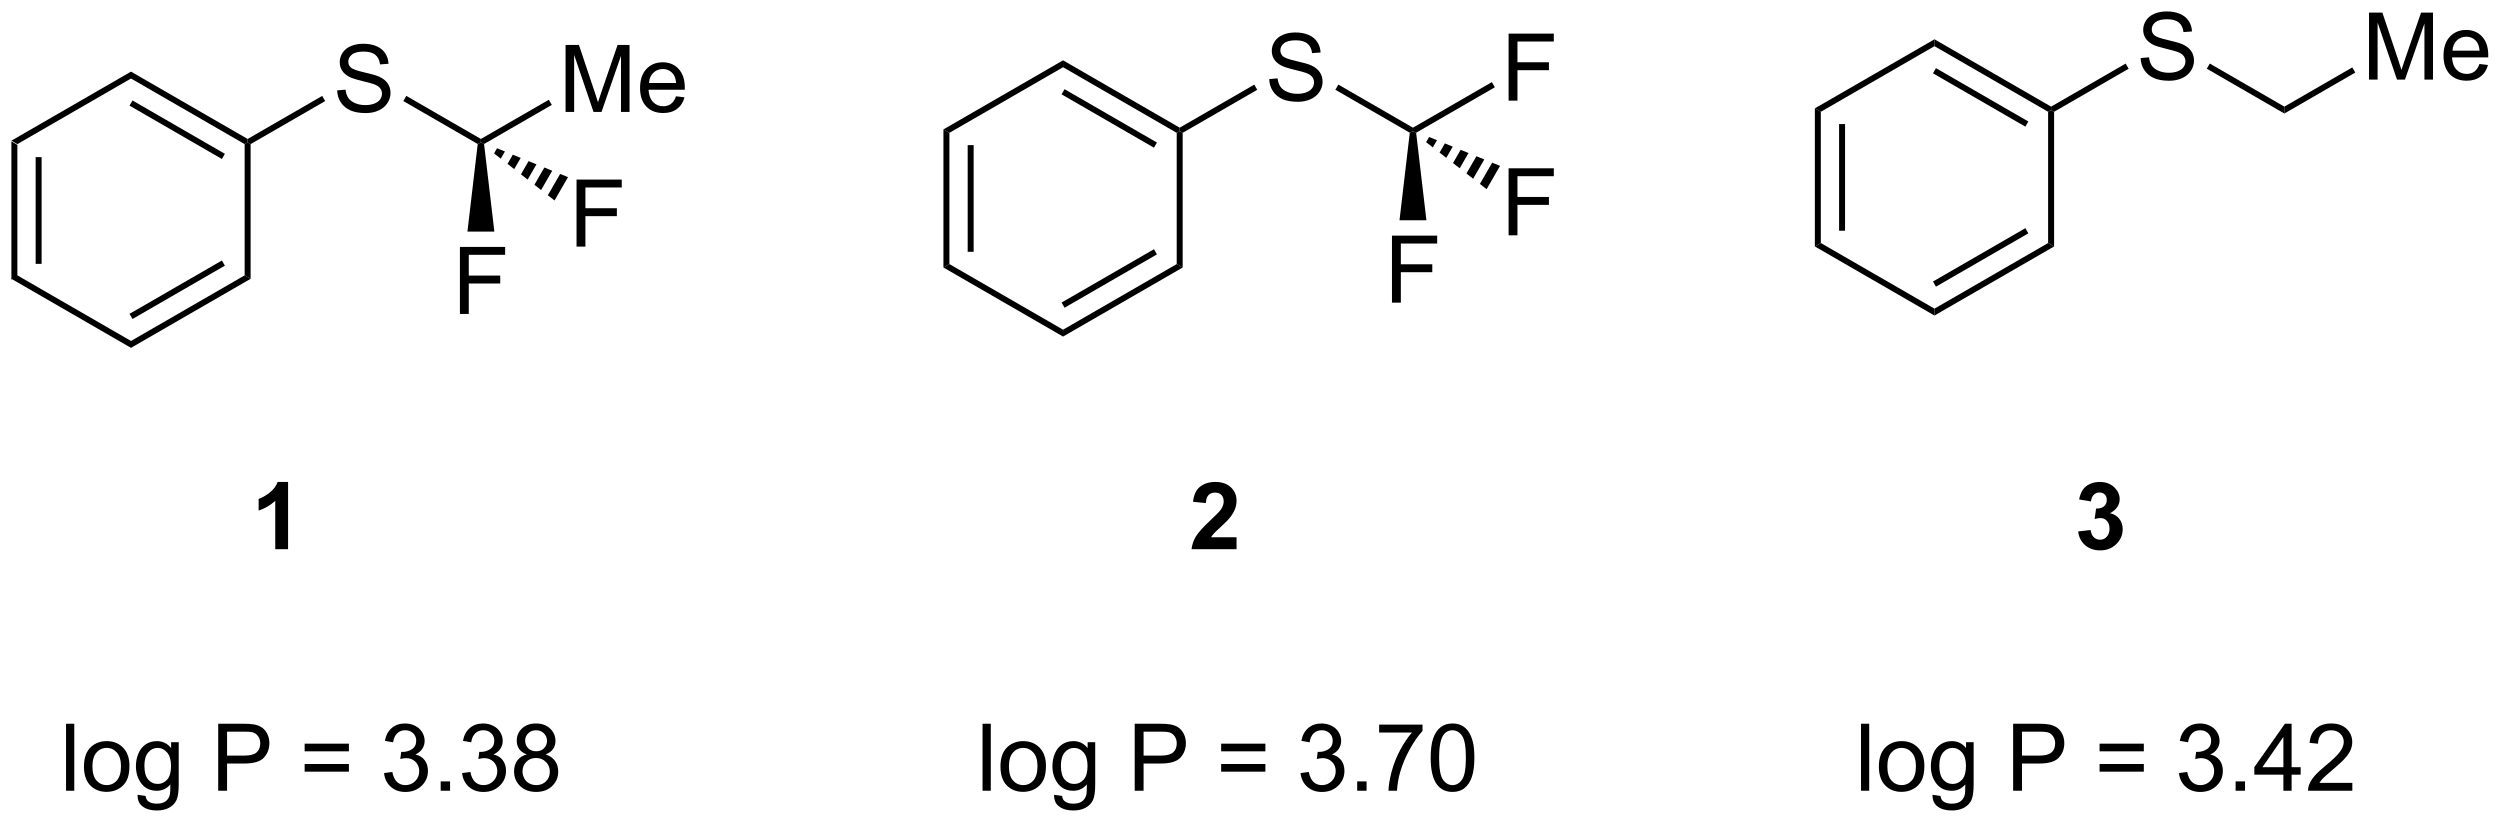 <?xml version="1.0" encoding="UTF-8"?>
<!DOCTYPE svg PUBLIC '-//W3C//DTD SVG 1.0//EN'
          'http://www.w3.org/TR/2001/REC-SVG-20010904/DTD/svg10.dtd'>
<svg stroke-dasharray="none" shape-rendering="auto" xmlns="http://www.w3.org/2000/svg" font-family="'Dialog'" text-rendering="auto" width="586" fill-opacity="1" color-interpolation="auto" color-rendering="auto" preserveAspectRatio="xMidYMid meet" font-size="12px" viewBox="0 0 586 193" fill="black" xmlns:xlink="http://www.w3.org/1999/xlink" stroke="black" image-rendering="auto" stroke-miterlimit="10" stroke-linecap="square" stroke-linejoin="miter" font-style="normal" stroke-width="1" height="193" stroke-dashoffset="0" font-weight="normal" stroke-opacity="1"
><!--Generated by the Batik Graphics2D SVG Generator--><defs id="genericDefs"
  /><g
  ><defs id="defs1"
    ><clipPath clipPathUnits="userSpaceOnUse" id="clipPath1"
      ><path d="M0.633 1.601 L220.345 1.601 L220.345 73.836 L0.633 73.836 L0.633 1.601 Z"
      /></clipPath
      ><clipPath clipPathUnits="userSpaceOnUse" id="clipPath2"
      ><path d="M2.369 158.346 L2.369 228.573 L215.972 228.573 L215.972 158.346 Z"
      /></clipPath
    ></defs
    ><g transform="scale(2.667,2.667) translate(-0.633,-1.601) matrix(1.029,0,0,1.029,-1.804,-161.274)"
    ><path d="M3.341 170.363 L3.852 170.658 L3.852 181.872 L3.341 182.167 ZM5.413 171.707 L5.413 180.823 L5.923 180.823 L5.923 171.707 Z" stroke="none" clip-path="url(#clipPath2)"
    /></g
    ><g transform="matrix(2.743,0,0,2.743,-6.498,-434.332)"
    ><path d="M3.341 182.167 L3.852 181.872 L13.563 187.479 L13.563 188.068 Z" stroke="none" clip-path="url(#clipPath2)"
    /></g
    ><g transform="matrix(2.743,0,0,2.743,-6.498,-434.332)"
    ><path d="M13.563 188.068 L13.563 187.479 L23.275 181.872 L23.785 182.167 ZM13.691 185.602 L21.586 181.044 L21.331 180.602 L13.436 185.161 Z" stroke="none" clip-path="url(#clipPath2)"
    /></g
    ><g transform="matrix(2.743,0,0,2.743,-6.498,-434.332)"
    ><path d="M23.785 182.167 L23.275 181.872 L23.275 170.658 L23.53 170.511 L23.785 170.658 Z" stroke="none" clip-path="url(#clipPath2)"
    /></g
    ><g transform="matrix(2.743,0,0,2.743,-6.498,-434.332)"
    ><path d="M23.53 170.216 L23.53 170.511 L23.275 170.658 L13.563 165.051 L13.563 164.462 ZM21.586 171.486 L13.691 166.927 L13.436 167.369 L21.331 171.928 Z" stroke="none" clip-path="url(#clipPath2)"
    /></g
    ><g transform="matrix(2.743,0,0,2.743,-6.498,-434.332)"
    ><path d="M13.563 164.462 L13.563 165.051 L3.852 170.658 L3.341 170.363 Z" stroke="none" clip-path="url(#clipPath2)"
    /></g
    ><g transform="matrix(2.743,0,0,2.743,-6.498,-434.332)"
    ><path d="M31.181 166.065 L31.897 166.003 Q31.947 166.432 32.132 166.708 Q32.319 166.984 32.71 167.154 Q33.1 167.323 33.587 167.323 Q34.022 167.323 34.353 167.195 Q34.686 167.065 34.848 166.841 Q35.009 166.617 35.009 166.351 Q35.009 166.081 34.853 165.88 Q34.697 165.68 34.337 165.542 Q34.108 165.453 33.319 165.263 Q32.53 165.073 32.212 164.906 Q31.804 164.69 31.6 164.372 Q31.4 164.055 31.4 163.659 Q31.4 163.226 31.645 162.849 Q31.892 162.471 32.364 162.276 Q32.837 162.081 33.416 162.081 Q34.054 162.081 34.538 162.286 Q35.025 162.492 35.285 162.891 Q35.548 163.289 35.569 163.792 L34.843 163.846 Q34.783 163.305 34.444 163.029 Q34.108 162.75 33.447 162.75 Q32.759 162.75 32.444 163.003 Q32.132 163.253 32.132 163.609 Q32.132 163.917 32.353 164.117 Q32.572 164.315 33.496 164.526 Q34.421 164.734 34.764 164.891 Q35.264 165.12 35.502 165.474 Q35.741 165.828 35.741 166.289 Q35.741 166.745 35.478 167.151 Q35.218 167.555 34.725 167.781 Q34.236 168.005 33.624 168.005 Q32.845 168.005 32.319 167.779 Q31.796 167.549 31.496 167.096 Q31.197 166.641 31.181 166.065 Z" stroke="none" clip-path="url(#clipPath2)"
    /></g
    ><g transform="matrix(2.743,0,0,2.743,-6.498,-434.332)"
    ><path d="M23.785 170.658 L23.53 170.511 L23.53 170.216 L29.902 166.537 L30.157 166.979 Z" stroke="none" clip-path="url(#clipPath2)"
    /></g
    ><g transform="matrix(2.743,0,0,2.743,-6.498,-434.332)"
    ><path d="M36.834 166.978 L37.089 166.536 L43.464 170.216 L43.464 170.511 L43.192 170.648 Z" stroke="none" clip-path="url(#clipPath2)"
    /></g
    ><g transform="matrix(2.743,0,0,2.743,-6.498,-434.332)"
    ><path d="M50.699 167.906 L50.699 162.18 L51.84 162.18 L53.197 166.234 Q53.384 166.799 53.47 167.081 Q53.566 166.768 53.775 166.164 L55.145 162.18 L56.165 162.18 L56.165 167.906 L55.434 167.906 L55.434 163.112 L53.77 167.906 L53.087 167.906 L51.431 163.031 L51.431 167.906 L50.699 167.906 ZM60.137 166.57 L60.863 166.659 Q60.691 167.297 60.225 167.648 Q59.762 168 59.04 168 Q58.129 168 57.595 167.44 Q57.064 166.878 57.064 165.867 Q57.064 164.82 57.603 164.242 Q58.142 163.664 59.001 163.664 Q59.832 163.664 60.358 164.232 Q60.887 164.797 60.887 165.823 Q60.887 165.885 60.884 166.01 L57.79 166.01 Q57.829 166.695 58.176 167.06 Q58.525 167.422 59.043 167.422 Q59.431 167.422 59.704 167.219 Q59.978 167.016 60.137 166.57 ZM57.829 165.432 L60.145 165.432 Q60.098 164.909 59.879 164.648 Q59.543 164.242 59.009 164.242 Q58.525 164.242 58.194 164.568 Q57.863 164.891 57.829 165.432 Z" stroke="none" clip-path="url(#clipPath2)"
    /></g
    ><g transform="matrix(2.743,0,0,2.743,-6.498,-434.332)"
    ><path d="M43.735 170.648 L43.464 170.511 L43.464 170.216 L49.268 166.865 L49.523 167.307 Z" stroke="none" clip-path="url(#clipPath2)"
    /></g
    ><g transform="matrix(2.743,0,0,2.743,-6.498,-434.332)"
    ><path d="M41.67 185.169 L41.67 179.443 L45.534 179.443 L45.534 180.117 L42.428 180.117 L42.428 181.891 L45.115 181.891 L45.115 182.568 L42.428 182.568 L42.428 185.169 L41.67 185.169 Z" stroke="none" clip-path="url(#clipPath2)"
    /></g
    ><g transform="matrix(2.743,0,0,2.743,-6.498,-434.332)"
    ><path d="M43.192 170.648 L43.464 170.511 L43.735 170.648 L44.614 178.131 L42.313 178.131 Z" stroke="none" clip-path="url(#clipPath2)"
    /></g
    ><g transform="matrix(2.743,0,0,2.743,-6.498,-434.332)"
    ><path d="M51.637 179.415 L51.637 173.688 L55.501 173.688 L55.501 174.363 L52.395 174.363 L52.395 176.136 L55.082 176.136 L55.082 176.813 L52.395 176.813 L52.395 179.415 L51.637 179.415 Z" stroke="none" clip-path="url(#clipPath2)"
    /></g
    ><g transform="matrix(2.743,0,0,2.743,-6.498,-434.332)"
    ><path d="M44.843 171.012 L45.517 171.287 L45.162 171.901 L44.588 171.454 ZM46.191 171.561 L46.865 171.835 L46.311 172.794 L45.737 172.347 ZM47.539 172.109 L48.213 172.383 L47.46 173.687 L46.886 173.24 ZM48.886 172.657 L49.56 172.931 L48.609 174.58 L48.034 174.133 ZM50.234 173.206 L50.908 173.48 L49.757 175.473 L49.183 175.027 Z" stroke="none" clip-path="url(#clipPath2)"
    /></g
    ><g transform="matrix(2.743,0,0,2.743,-6.498,-434.332)"
    ><path d="M82.989 169.399 L83.499 169.694 L83.499 180.908 L82.989 181.202 ZM85.061 170.742 L85.061 179.859 L85.571 179.859 L85.571 170.742 Z" stroke="none" clip-path="url(#clipPath2)"
    /></g
    ><g transform="matrix(2.743,0,0,2.743,-6.498,-434.332)"
    ><path d="M82.989 181.202 L83.499 180.908 L93.211 186.515 L93.211 187.104 Z" stroke="none" clip-path="url(#clipPath2)"
    /></g
    ><g transform="matrix(2.743,0,0,2.743,-6.498,-434.332)"
    ><path d="M93.211 187.104 L93.211 186.515 L102.923 180.908 L103.433 181.202 ZM93.339 184.638 L101.234 180.08 L100.979 179.638 L93.084 184.196 Z" stroke="none" clip-path="url(#clipPath2)"
    /></g
    ><g transform="matrix(2.743,0,0,2.743,-6.498,-434.332)"
    ><path d="M103.433 181.202 L102.923 180.908 L102.923 169.694 L103.178 169.546 L103.433 169.694 Z" stroke="none" clip-path="url(#clipPath2)"
    /></g
    ><g transform="matrix(2.743,0,0,2.743,-6.498,-434.332)"
    ><path d="M103.178 169.252 L103.178 169.546 L102.923 169.694 L93.211 164.087 L93.211 163.497 ZM101.234 170.521 L93.339 165.963 L93.084 166.405 L100.979 170.963 Z" stroke="none" clip-path="url(#clipPath2)"
    /></g
    ><g transform="matrix(2.743,0,0,2.743,-6.498,-434.332)"
    ><path d="M93.211 163.497 L93.211 164.087 L83.499 169.694 L82.989 169.399 Z" stroke="none" clip-path="url(#clipPath2)"
    /></g
    ><g transform="matrix(2.743,0,0,2.743,-6.498,-434.332)"
    ><path d="M110.829 165.101 L111.545 165.038 Q111.595 165.468 111.78 165.744 Q111.967 166.02 112.358 166.189 Q112.748 166.359 113.235 166.359 Q113.67 166.359 114.001 166.231 Q114.334 166.101 114.496 165.877 Q114.657 165.653 114.657 165.387 Q114.657 165.116 114.501 164.916 Q114.345 164.715 113.985 164.577 Q113.756 164.489 112.967 164.299 Q112.178 164.109 111.86 163.942 Q111.451 163.726 111.248 163.408 Q111.048 163.09 111.048 162.695 Q111.048 162.262 111.293 161.885 Q111.54 161.507 112.011 161.312 Q112.485 161.116 113.064 161.116 Q113.701 161.116 114.186 161.322 Q114.673 161.528 114.933 161.926 Q115.196 162.325 115.217 162.827 L114.49 162.882 Q114.431 162.34 114.092 162.064 Q113.756 161.786 113.095 161.786 Q112.407 161.786 112.092 162.038 Q111.78 162.288 111.78 162.645 Q111.78 162.952 112.001 163.153 Q112.22 163.351 113.144 163.562 Q114.069 163.77 114.412 163.926 Q114.912 164.155 115.149 164.51 Q115.389 164.864 115.389 165.325 Q115.389 165.78 115.126 166.187 Q114.865 166.59 114.373 166.817 Q113.884 167.041 113.272 167.041 Q112.493 167.041 111.967 166.814 Q111.444 166.585 111.144 166.132 Q110.845 165.676 110.829 165.101 Z" stroke="none" clip-path="url(#clipPath2)"
    /></g
    ><g transform="matrix(2.743,0,0,2.743,-6.498,-434.332)"
    ><path d="M103.433 169.694 L103.178 169.546 L103.178 169.252 L109.55 165.573 L109.805 166.015 Z" stroke="none" clip-path="url(#clipPath2)"
    /></g
    ><g transform="matrix(2.743,0,0,2.743,-6.498,-434.332)"
    ><path d="M116.482 166.013 L116.737 165.571 L123.112 169.252 L123.112 169.546 L122.84 169.684 Z" stroke="none" clip-path="url(#clipPath2)"
    /></g
    ><g transform="matrix(2.743,0,0,2.743,-6.498,-434.332)"
    ><path d="M131.285 166.942 L131.285 161.215 L135.149 161.215 L135.149 161.89 L132.042 161.89 L132.042 163.663 L134.73 163.663 L134.73 164.34 L132.042 164.34 L132.042 166.942 L131.285 166.942 Z" stroke="none" clip-path="url(#clipPath2)"
    /></g
    ><g transform="matrix(2.743,0,0,2.743,-6.498,-434.332)"
    ><path d="M123.383 169.684 L123.112 169.546 L123.112 169.252 L129.853 165.359 L130.108 165.801 Z" stroke="none" clip-path="url(#clipPath2)"
    /></g
    ><g transform="matrix(2.743,0,0,2.743,-6.498,-434.332)"
    ><path d="M121.318 184.205 L121.318 178.478 L125.182 178.478 L125.182 179.153 L122.076 179.153 L122.076 180.926 L124.763 180.926 L124.763 181.603 L122.076 181.603 L122.076 184.205 L121.318 184.205 Z" stroke="none" clip-path="url(#clipPath2)"
    /></g
    ><g transform="matrix(2.743,0,0,2.743,-6.498,-434.332)"
    ><path d="M122.84 169.684 L123.112 169.546 L123.383 169.684 L124.262 177.167 L121.961 177.167 Z" stroke="none" clip-path="url(#clipPath2)"
    /></g
    ><g transform="matrix(2.743,0,0,2.743,-6.498,-434.332)"
    ><path d="M131.285 178.451 L131.285 172.724 L135.149 172.724 L135.149 173.399 L132.042 173.399 L132.042 175.172 L134.73 175.172 L134.73 175.849 L132.042 175.849 L132.042 178.451 L131.285 178.451 Z" stroke="none" clip-path="url(#clipPath2)"
    /></g
    ><g transform="matrix(2.743,0,0,2.743,-6.498,-434.332)"
    ><path d="M124.491 170.048 L125.165 170.322 L124.81 170.936 L124.236 170.49 ZM125.839 170.596 L126.513 170.871 L125.959 171.83 L125.385 171.383 ZM127.186 171.145 L127.86 171.419 L127.108 172.723 L126.533 172.276 ZM128.534 171.693 L129.208 171.967 L128.256 173.616 L127.682 173.169 ZM129.882 172.241 L130.556 172.515 L129.405 174.509 L128.831 174.062 Z" stroke="none" clip-path="url(#clipPath2)"
    /></g
    ><g transform="matrix(2.743,0,0,2.743,-6.498,-434.332)"
    ><path d="M157.455 167.601 L157.965 167.895 L157.965 179.109 L157.455 179.404 ZM159.526 168.944 L159.526 178.061 L160.036 178.061 L160.036 168.944 Z" stroke="none" clip-path="url(#clipPath2)"
    /></g
    ><g transform="matrix(2.743,0,0,2.743,-6.498,-434.332)"
    ><path d="M157.455 179.404 L157.965 179.109 L167.677 184.716 L167.677 185.306 Z" stroke="none" clip-path="url(#clipPath2)"
    /></g
    ><g transform="matrix(2.743,0,0,2.743,-6.498,-434.332)"
    ><path d="M167.677 185.306 L167.677 184.716 L177.388 179.109 L177.899 179.404 ZM167.804 182.84 L175.699 178.282 L175.444 177.84 L167.549 182.398 Z" stroke="none" clip-path="url(#clipPath2)"
    /></g
    ><g transform="matrix(2.743,0,0,2.743,-6.498,-434.332)"
    ><path d="M177.899 179.404 L177.388 179.109 L177.388 167.895 L177.643 167.748 L177.899 167.895 Z" stroke="none" clip-path="url(#clipPath2)"
    /></g
    ><g transform="matrix(2.743,0,0,2.743,-6.498,-434.332)"
    ><path d="M177.643 167.453 L177.643 167.748 L177.388 167.895 L167.677 162.288 L167.677 161.699 ZM175.699 168.723 L167.804 164.165 L167.549 164.607 L175.444 169.165 Z" stroke="none" clip-path="url(#clipPath2)"
    /></g
    ><g transform="matrix(2.743,0,0,2.743,-6.498,-434.332)"
    ><path d="M167.677 161.699 L167.677 162.288 L157.965 167.895 L157.455 167.601 Z" stroke="none" clip-path="url(#clipPath2)"
    /></g
    ><g transform="matrix(2.743,0,0,2.743,-6.498,-434.332)"
    ><path d="M185.295 163.303 L186.011 163.24 Q186.06 163.67 186.245 163.946 Q186.433 164.222 186.823 164.391 Q187.214 164.56 187.701 164.56 Q188.136 164.56 188.466 164.433 Q188.8 164.303 188.961 164.079 Q189.123 163.855 189.123 163.589 Q189.123 163.318 188.966 163.118 Q188.81 162.917 188.451 162.779 Q188.222 162.691 187.433 162.5 Q186.643 162.31 186.326 162.144 Q185.917 161.928 185.714 161.61 Q185.513 161.292 185.513 160.896 Q185.513 160.464 185.758 160.086 Q186.006 159.709 186.477 159.513 Q186.951 159.318 187.529 159.318 Q188.167 159.318 188.651 159.524 Q189.138 159.73 189.399 160.128 Q189.662 160.526 189.683 161.029 L188.956 161.084 Q188.896 160.542 188.558 160.266 Q188.222 159.988 187.56 159.988 Q186.873 159.988 186.558 160.24 Q186.245 160.49 186.245 160.847 Q186.245 161.154 186.466 161.355 Q186.685 161.553 187.61 161.763 Q188.534 161.972 188.878 162.128 Q189.378 162.357 189.615 162.711 Q189.855 163.066 189.855 163.526 Q189.855 163.982 189.591 164.388 Q189.331 164.792 188.839 165.019 Q188.349 165.243 187.737 165.243 Q186.959 165.243 186.433 165.016 Q185.909 164.787 185.61 164.334 Q185.31 163.878 185.295 163.303 Z" stroke="none" clip-path="url(#clipPath2)"
    /></g
    ><g transform="matrix(2.743,0,0,2.743,-6.498,-434.332)"
    ><path d="M177.899 167.895 L177.643 167.748 L177.643 167.453 L184.015 163.775 L184.27 164.216 Z" stroke="none" clip-path="url(#clipPath2)"
    /></g
    ><g transform="matrix(2.743,0,0,2.743,-6.498,-434.332)"
    ><path d="M190.948 164.215 L191.203 163.773 L197.577 167.453 L197.577 168.043 Z" stroke="none" clip-path="url(#clipPath2)"
    /></g
    ><g transform="matrix(2.743,0,0,2.743,-6.498,-434.332)"
    ><path d="M204.812 165.144 L204.812 159.417 L205.953 159.417 L207.31 163.472 Q207.497 164.037 207.583 164.318 Q207.68 164.006 207.888 163.401 L209.258 159.417 L210.279 159.417 L210.279 165.144 L209.547 165.144 L209.547 160.349 L207.883 165.144 L207.201 165.144 L205.544 160.269 L205.544 165.144 L204.812 165.144 ZM214.25 163.808 L214.977 163.896 Q214.805 164.534 214.339 164.886 Q213.875 165.238 213.154 165.238 Q212.242 165.238 211.708 164.678 Q211.177 164.115 211.177 163.105 Q211.177 162.058 211.716 161.48 Q212.255 160.901 213.115 160.901 Q213.945 160.901 214.471 161.469 Q215 162.034 215 163.06 Q215 163.123 214.997 163.248 L211.904 163.248 Q211.943 163.933 212.289 164.297 Q212.638 164.659 213.156 164.659 Q213.544 164.659 213.818 164.456 Q214.091 164.253 214.25 163.808 ZM211.943 162.67 L214.258 162.67 Q214.211 162.146 213.992 161.886 Q213.656 161.48 213.122 161.48 Q212.638 161.48 212.307 161.805 Q211.977 162.128 211.943 162.67 Z" stroke="none" clip-path="url(#clipPath2)"
    /></g
    ><g transform="matrix(2.743,0,0,2.743,-6.498,-434.332)"
    ><path d="M197.577 168.043 L197.577 167.453 L203.381 164.102 L203.636 164.544 Z" stroke="none" clip-path="url(#clipPath2)"
    /></g
    ><g transform="matrix(2.743,0,0,2.743,-6.498,-434.332)"
    ><path d="M26.986 205.276 L25.89 205.276 L25.89 201.138 Q25.288 201.701 24.47 201.972 L24.47 200.974 Q24.9 200.834 25.403 200.443 Q25.908 200.05 26.095 199.526 L26.986 199.526 L26.986 205.276 Z" stroke="none" clip-path="url(#clipPath2)"
    /></g
    ><g transform="matrix(2.743,0,0,2.743,-6.498,-434.332)"
    ><path d="M108.037 204.256 L108.037 205.276 L104.191 205.276 Q104.253 204.698 104.566 204.18 Q104.878 203.662 105.8 202.808 Q106.542 202.115 106.709 201.87 Q106.936 201.529 106.936 201.198 Q106.936 200.831 106.738 200.633 Q106.542 200.435 106.193 200.435 Q105.85 200.435 105.646 200.643 Q105.443 200.849 105.412 201.331 L104.318 201.222 Q104.417 200.315 104.933 199.922 Q105.448 199.526 106.222 199.526 Q107.068 199.526 107.553 199.985 Q108.037 200.44 108.037 201.12 Q108.037 201.506 107.899 201.857 Q107.761 202.206 107.459 202.589 Q107.261 202.841 106.74 203.318 Q106.222 203.794 106.081 203.951 Q105.943 204.107 105.857 204.256 L108.037 204.256 Z" stroke="none" clip-path="url(#clipPath2)"
    /></g
    ><g transform="matrix(2.743,0,0,2.743,-6.498,-434.332)"
    ><path d="M179.957 203.756 L181.019 203.628 Q181.069 204.034 181.29 204.25 Q181.514 204.464 181.832 204.464 Q182.17 204.464 182.402 204.206 Q182.636 203.948 182.636 203.511 Q182.636 203.097 182.412 202.854 Q182.191 202.612 181.871 202.612 Q181.66 202.612 181.365 202.693 L181.488 201.8 Q181.933 201.81 182.168 201.607 Q182.402 201.401 182.402 201.06 Q182.402 200.771 182.23 200.599 Q182.058 200.427 181.772 200.427 Q181.49 200.427 181.29 200.623 Q181.092 200.818 181.05 201.193 L180.037 201.021 Q180.144 200.503 180.355 200.193 Q180.569 199.881 180.949 199.703 Q181.332 199.526 181.803 199.526 Q182.613 199.526 183.1 200.042 Q183.504 200.464 183.504 200.995 Q183.504 201.748 182.678 202.198 Q183.17 202.302 183.464 202.669 Q183.761 203.037 183.761 203.558 Q183.761 204.31 183.209 204.844 Q182.66 205.375 181.839 205.375 Q181.061 205.375 180.548 204.927 Q180.037 204.479 179.957 203.756 Z" stroke="none" clip-path="url(#clipPath2)"
    /></g
    ><g transform="matrix(2.743,0,0,2.743,-6.498,-434.332)"
    ><path d="M8.013 225.916 L8.013 220.189 L8.716 220.189 L8.716 225.916 L8.013 225.916 ZM9.543 223.84 Q9.543 222.689 10.184 222.135 Q10.72 221.674 11.488 221.674 Q12.345 221.674 12.887 222.234 Q13.431 222.793 13.431 223.783 Q13.431 224.583 13.189 225.043 Q12.949 225.502 12.491 225.757 Q12.033 226.01 11.488 226.01 Q10.618 226.01 10.079 225.452 Q9.543 224.893 9.543 223.84 ZM10.267 223.84 Q10.267 224.637 10.613 225.036 Q10.962 225.431 11.488 225.431 Q12.012 225.431 12.358 225.033 Q12.707 224.635 12.707 223.817 Q12.707 223.049 12.358 222.653 Q12.009 222.254 11.488 222.254 Q10.962 222.254 10.613 222.65 Q10.267 223.043 10.267 223.84 ZM14.125 226.26 L14.81 226.361 Q14.852 226.679 15.047 226.822 Q15.31 227.018 15.763 227.018 Q16.25 227.018 16.516 226.822 Q16.781 226.627 16.875 226.275 Q16.93 226.062 16.927 225.372 Q16.466 225.916 15.779 225.916 Q14.922 225.916 14.453 225.299 Q13.984 224.681 13.984 223.817 Q13.984 223.223 14.198 222.723 Q14.414 222.221 14.823 221.947 Q15.232 221.674 15.781 221.674 Q16.516 221.674 16.992 222.268 L16.992 221.768 L17.641 221.768 L17.641 225.353 Q17.641 226.322 17.443 226.726 Q17.247 227.132 16.818 227.366 Q16.391 227.601 15.766 227.601 Q15.023 227.601 14.565 227.265 Q14.109 226.931 14.125 226.26 ZM14.708 223.768 Q14.708 224.583 15.031 224.958 Q15.357 225.333 15.844 225.333 Q16.328 225.333 16.656 224.96 Q16.984 224.588 16.984 223.791 Q16.984 223.028 16.646 222.643 Q16.31 222.254 15.833 222.254 Q15.365 222.254 15.037 222.637 Q14.708 223.018 14.708 223.768 ZM21.016 225.916 L21.016 220.189 L23.177 220.189 Q23.747 220.189 24.047 220.244 Q24.469 220.314 24.753 220.512 Q25.039 220.708 25.213 221.064 Q25.388 221.418 25.388 221.846 Q25.388 222.575 24.922 223.083 Q24.458 223.588 23.242 223.588 L21.773 223.588 L21.773 225.916 L21.016 225.916 ZM21.773 222.911 L23.255 222.911 Q23.99 222.911 24.297 222.637 Q24.607 222.364 24.607 221.869 Q24.607 221.51 24.424 221.254 Q24.242 220.997 23.945 220.916 Q23.755 220.864 23.24 220.864 L21.773 220.864 L21.773 222.911 ZM32.184 222.549 L28.402 222.549 L28.402 221.893 L32.184 221.893 L32.184 222.549 ZM32.184 224.286 L28.402 224.286 L28.402 223.629 L32.184 223.629 L32.184 224.286 ZM35.188 224.403 L35.891 224.309 Q36.013 224.908 36.302 225.171 Q36.594 225.434 37.013 225.434 Q37.508 225.434 37.849 225.09 Q38.193 224.747 38.193 224.239 Q38.193 223.754 37.875 223.442 Q37.56 223.127 37.07 223.127 Q36.872 223.127 36.575 223.205 L36.654 222.588 Q36.724 222.596 36.766 222.596 Q37.216 222.596 37.575 222.361 Q37.935 222.127 37.935 221.637 Q37.935 221.252 37.672 220.999 Q37.411 220.744 36.997 220.744 Q36.586 220.744 36.312 221.002 Q36.039 221.26 35.961 221.775 L35.258 221.65 Q35.388 220.942 35.844 220.554 Q36.302 220.166 36.982 220.166 Q37.45 220.166 37.844 220.366 Q38.24 220.567 38.448 220.916 Q38.656 221.262 38.656 221.653 Q38.656 222.025 38.456 222.33 Q38.258 222.635 37.867 222.814 Q38.375 222.931 38.656 223.301 Q38.938 223.668 38.938 224.223 Q38.938 224.973 38.391 225.497 Q37.844 226.018 37.008 226.018 Q36.255 226.018 35.755 225.57 Q35.258 225.119 35.188 224.403 ZM40.027 225.916 L40.027 225.114 L40.829 225.114 L40.829 225.916 L40.027 225.916 ZM41.859 224.403 L42.562 224.309 Q42.685 224.908 42.974 225.171 Q43.266 225.434 43.685 225.434 Q44.18 225.434 44.521 225.09 Q44.865 224.747 44.865 224.239 Q44.865 223.754 44.547 223.442 Q44.232 223.127 43.742 223.127 Q43.544 223.127 43.247 223.205 L43.325 222.588 Q43.396 222.596 43.438 222.596 Q43.888 222.596 44.247 222.361 Q44.607 222.127 44.607 221.637 Q44.607 221.252 44.344 220.999 Q44.083 220.744 43.669 220.744 Q43.258 220.744 42.984 221.002 Q42.711 221.26 42.633 221.775 L41.93 221.65 Q42.06 220.942 42.516 220.554 Q42.974 220.166 43.654 220.166 Q44.122 220.166 44.516 220.366 Q44.911 220.567 45.12 220.916 Q45.328 221.262 45.328 221.653 Q45.328 222.025 45.128 222.33 Q44.93 222.635 44.539 222.814 Q45.047 222.931 45.328 223.301 Q45.609 223.668 45.609 224.223 Q45.609 224.973 45.062 225.497 Q44.516 226.018 43.68 226.018 Q42.927 226.018 42.427 225.57 Q41.93 225.119 41.859 224.403 ZM47.387 222.809 Q46.949 222.65 46.738 222.353 Q46.527 222.056 46.527 221.643 Q46.527 221.018 46.975 220.593 Q47.426 220.166 48.173 220.166 Q48.923 220.166 49.379 220.601 Q49.837 221.036 49.837 221.661 Q49.837 222.059 49.626 222.356 Q49.418 222.65 48.993 222.809 Q49.52 222.981 49.796 223.364 Q50.072 223.747 50.072 224.278 Q50.072 225.012 49.551 225.515 Q49.033 226.015 48.184 226.015 Q47.337 226.015 46.816 225.512 Q46.298 225.01 46.298 224.26 Q46.298 223.7 46.579 223.325 Q46.863 222.947 47.387 222.809 ZM47.246 221.619 Q47.246 222.025 47.507 222.283 Q47.77 222.541 48.189 222.541 Q48.595 222.541 48.853 222.286 Q49.113 222.028 49.113 221.658 Q49.113 221.27 48.845 221.007 Q48.579 220.744 48.181 220.744 Q47.777 220.744 47.512 221.002 Q47.246 221.26 47.246 221.619 ZM47.02 224.262 Q47.02 224.564 47.163 224.846 Q47.306 225.127 47.587 225.28 Q47.868 225.434 48.191 225.434 Q48.697 225.434 49.025 225.111 Q49.353 224.786 49.353 224.286 Q49.353 223.778 49.014 223.447 Q48.676 223.114 48.168 223.114 Q47.673 223.114 47.345 223.442 Q47.02 223.77 47.02 224.262 Z" stroke="none" clip-path="url(#clipPath2)"
    /></g
    ><g transform="matrix(2.743,0,0,2.743,-6.498,-434.332)"
    ><path d="M86.332 225.916 L86.332 220.189 L87.035 220.189 L87.035 225.916 L86.332 225.916 ZM87.862 223.84 Q87.862 222.689 88.502 222.135 Q89.039 221.674 89.807 221.674 Q90.664 221.674 91.206 222.234 Q91.75 222.793 91.75 223.783 Q91.75 224.583 91.508 225.043 Q91.268 225.502 90.81 225.757 Q90.351 226.01 89.807 226.01 Q88.937 226.01 88.398 225.452 Q87.862 224.893 87.862 223.84 ZM88.586 223.84 Q88.586 224.637 88.932 225.036 Q89.281 225.431 89.807 225.431 Q90.331 225.431 90.677 225.033 Q91.026 224.635 91.026 223.817 Q91.026 223.049 90.677 222.653 Q90.328 222.254 89.807 222.254 Q89.281 222.254 88.932 222.65 Q88.586 223.043 88.586 223.84 ZM92.444 226.26 L93.129 226.361 Q93.17 226.679 93.366 226.822 Q93.629 227.018 94.082 227.018 Q94.569 227.018 94.834 226.822 Q95.1 226.627 95.194 226.275 Q95.249 226.062 95.246 225.372 Q94.785 225.916 94.097 225.916 Q93.241 225.916 92.772 225.299 Q92.303 224.681 92.303 223.817 Q92.303 223.223 92.517 222.723 Q92.733 222.221 93.142 221.947 Q93.551 221.674 94.1 221.674 Q94.834 221.674 95.311 222.268 L95.311 221.768 L95.959 221.768 L95.959 225.353 Q95.959 226.322 95.761 226.726 Q95.566 227.132 95.136 227.366 Q94.709 227.601 94.084 227.601 Q93.342 227.601 92.884 227.265 Q92.428 226.931 92.444 226.26 ZM93.027 223.768 Q93.027 224.583 93.35 224.958 Q93.676 225.333 94.163 225.333 Q94.647 225.333 94.975 224.96 Q95.303 224.588 95.303 223.791 Q95.303 223.028 94.965 222.643 Q94.629 222.254 94.152 222.254 Q93.683 222.254 93.355 222.637 Q93.027 223.018 93.027 223.768 ZM99.334 225.916 L99.334 220.189 L101.496 220.189 Q102.066 220.189 102.366 220.244 Q102.788 220.314 103.071 220.512 Q103.358 220.708 103.532 221.064 Q103.707 221.418 103.707 221.846 Q103.707 222.575 103.241 223.083 Q102.777 223.588 101.561 223.588 L100.092 223.588 L100.092 225.916 L99.334 225.916 ZM100.092 222.911 L101.574 222.911 Q102.308 222.911 102.616 222.637 Q102.926 222.364 102.926 221.869 Q102.926 221.51 102.743 221.254 Q102.561 220.997 102.264 220.916 Q102.074 220.864 101.558 220.864 L100.092 220.864 L100.092 222.911 ZM110.502 222.549 L106.721 222.549 L106.721 221.893 L110.502 221.893 L110.502 222.549 ZM110.502 224.286 L106.721 224.286 L106.721 223.629 L110.502 223.629 L110.502 224.286 ZM113.506 224.403 L114.209 224.309 Q114.332 224.908 114.621 225.171 Q114.913 225.434 115.332 225.434 Q115.827 225.434 116.168 225.09 Q116.511 224.747 116.511 224.239 Q116.511 223.754 116.194 223.442 Q115.879 223.127 115.389 223.127 Q115.191 223.127 114.894 223.205 L114.972 222.588 Q115.043 222.596 115.084 222.596 Q115.535 222.596 115.894 222.361 Q116.254 222.127 116.254 221.637 Q116.254 221.252 115.991 220.999 Q115.73 220.744 115.316 220.744 Q114.905 220.744 114.631 221.002 Q114.358 221.26 114.28 221.775 L113.577 221.65 Q113.707 220.942 114.163 220.554 Q114.621 220.166 115.301 220.166 Q115.769 220.166 116.163 220.366 Q116.558 220.567 116.767 220.916 Q116.975 221.262 116.975 221.653 Q116.975 222.025 116.775 222.33 Q116.577 222.635 116.186 222.814 Q116.694 222.931 116.975 223.301 Q117.256 223.668 117.256 224.223 Q117.256 224.973 116.709 225.497 Q116.163 226.018 115.327 226.018 Q114.574 226.018 114.074 225.57 Q113.577 225.119 113.506 224.403 ZM118.346 225.916 L118.346 225.114 L119.148 225.114 L119.148 225.916 L118.346 225.916 ZM120.222 220.939 L120.222 220.262 L123.928 220.262 L123.928 220.809 Q123.381 221.393 122.845 222.359 Q122.308 223.322 122.014 224.34 Q121.803 225.059 121.746 225.916 L121.022 225.916 Q121.035 225.239 121.288 224.283 Q121.543 223.325 122.017 222.437 Q122.491 221.549 123.027 220.939 L120.222 220.939 ZM124.625 223.09 Q124.625 222.075 124.833 221.458 Q125.041 220.838 125.453 220.502 Q125.867 220.166 126.492 220.166 Q126.953 220.166 127.299 220.351 Q127.648 220.536 127.875 220.887 Q128.101 221.236 128.229 221.739 Q128.359 222.239 128.359 223.09 Q128.359 224.098 128.151 224.718 Q127.945 225.338 127.531 225.676 Q127.12 226.015 126.492 226.015 Q125.664 226.015 125.19 225.418 Q124.625 224.705 124.625 223.09 ZM125.346 223.09 Q125.346 224.502 125.677 224.968 Q126.008 225.434 126.492 225.434 Q126.976 225.434 127.305 224.965 Q127.635 224.497 127.635 223.09 Q127.635 221.676 127.305 221.213 Q126.976 220.747 126.484 220.747 Q126 220.747 125.711 221.158 Q125.346 221.681 125.346 223.09 Z" stroke="none" clip-path="url(#clipPath2)"
    /></g
    ><g transform="matrix(2.743,0,0,2.743,-6.498,-434.332)"
    ><path d="M161.397 225.916 L161.397 220.189 L162.1 220.189 L162.1 225.916 L161.397 225.916 ZM162.927 223.84 Q162.927 222.689 163.567 222.135 Q164.104 221.674 164.872 221.674 Q165.729 221.674 166.27 222.234 Q166.815 222.793 166.815 223.783 Q166.815 224.583 166.573 225.043 Q166.333 225.502 165.875 225.757 Q165.416 226.01 164.872 226.01 Q164.002 226.01 163.463 225.452 Q162.927 224.893 162.927 223.84 ZM163.651 223.84 Q163.651 224.637 163.997 225.036 Q164.346 225.431 164.872 225.431 Q165.395 225.431 165.742 225.033 Q166.091 224.635 166.091 223.817 Q166.091 223.049 165.742 222.653 Q165.393 222.254 164.872 222.254 Q164.346 222.254 163.997 222.65 Q163.651 223.043 163.651 223.84 ZM167.509 226.26 L168.194 226.361 Q168.235 226.679 168.431 226.822 Q168.694 227.018 169.147 227.018 Q169.634 227.018 169.899 226.822 Q170.165 226.627 170.259 226.275 Q170.314 226.062 170.311 225.372 Q169.85 225.916 169.162 225.916 Q168.306 225.916 167.837 225.299 Q167.368 224.681 167.368 223.817 Q167.368 223.223 167.582 222.723 Q167.798 222.221 168.207 221.947 Q168.616 221.674 169.165 221.674 Q169.899 221.674 170.376 222.268 L170.376 221.768 L171.024 221.768 L171.024 225.353 Q171.024 226.322 170.827 226.726 Q170.631 227.132 170.202 227.366 Q169.774 227.601 169.149 227.601 Q168.407 227.601 167.949 227.265 Q167.493 226.931 167.509 226.26 ZM168.092 223.768 Q168.092 224.583 168.415 224.958 Q168.741 225.333 169.228 225.333 Q169.712 225.333 170.04 224.96 Q170.368 224.588 170.368 223.791 Q170.368 223.028 170.03 222.643 Q169.694 222.254 169.217 222.254 Q168.748 222.254 168.42 222.637 Q168.092 223.018 168.092 223.768 ZM174.399 225.916 L174.399 220.189 L176.561 220.189 Q177.131 220.189 177.431 220.244 Q177.853 220.314 178.136 220.512 Q178.423 220.708 178.597 221.064 Q178.772 221.418 178.772 221.846 Q178.772 222.575 178.306 223.083 Q177.842 223.588 176.626 223.588 L175.157 223.588 L175.157 225.916 L174.399 225.916 ZM175.157 222.911 L176.639 222.911 Q177.373 222.911 177.681 222.637 Q177.991 222.364 177.991 221.869 Q177.991 221.51 177.808 221.254 Q177.626 220.997 177.329 220.916 Q177.139 220.864 176.623 220.864 L175.157 220.864 L175.157 222.911 ZM185.567 222.549 L181.786 222.549 L181.786 221.893 L185.567 221.893 L185.567 222.549 ZM185.567 224.286 L181.786 224.286 L181.786 223.629 L185.567 223.629 L185.567 224.286 ZM188.571 224.403 L189.274 224.309 Q189.397 224.908 189.686 225.171 Q189.978 225.434 190.397 225.434 Q190.892 225.434 191.233 225.09 Q191.577 224.747 191.577 224.239 Q191.577 223.754 191.259 223.442 Q190.944 223.127 190.454 223.127 Q190.256 223.127 189.959 223.205 L190.037 222.588 Q190.108 222.596 190.149 222.596 Q190.6 222.596 190.959 222.361 Q191.319 222.127 191.319 221.637 Q191.319 221.252 191.056 220.999 Q190.795 220.744 190.381 220.744 Q189.97 220.744 189.696 221.002 Q189.423 221.26 189.345 221.775 L188.642 221.65 Q188.772 220.942 189.228 220.554 Q189.686 220.166 190.366 220.166 Q190.834 220.166 191.228 220.366 Q191.623 220.567 191.832 220.916 Q192.04 221.262 192.04 221.653 Q192.04 222.025 191.839 222.33 Q191.642 222.635 191.251 222.814 Q191.759 222.931 192.04 223.301 Q192.321 223.668 192.321 224.223 Q192.321 224.973 191.774 225.497 Q191.228 226.018 190.392 226.018 Q189.639 226.018 189.139 225.57 Q188.642 225.119 188.571 224.403 ZM193.411 225.916 L193.411 225.114 L194.213 225.114 L194.213 225.916 L193.411 225.916 ZM197.493 225.916 L197.493 224.543 L195.009 224.543 L195.009 223.9 L197.623 220.189 L198.196 220.189 L198.196 223.9 L198.97 223.9 L198.97 224.543 L198.196 224.543 L198.196 225.916 L197.493 225.916 ZM197.493 223.9 L197.493 221.317 L195.702 223.9 L197.493 223.9 ZM203.385 225.239 L203.385 225.916 L199.599 225.916 Q199.591 225.661 199.682 225.426 Q199.825 225.041 200.143 224.666 Q200.463 224.291 201.065 223.799 Q201.997 223.033 202.325 222.585 Q202.653 222.137 202.653 221.739 Q202.653 221.322 202.354 221.036 Q202.057 220.747 201.575 220.747 Q201.067 220.747 200.763 221.051 Q200.458 221.356 200.455 221.895 L199.732 221.822 Q199.807 221.012 200.291 220.59 Q200.776 220.166 201.591 220.166 Q202.416 220.166 202.895 220.624 Q203.377 221.08 203.377 221.754 Q203.377 222.098 203.237 222.431 Q203.096 222.762 202.768 223.129 Q202.442 223.497 201.685 224.137 Q201.052 224.668 200.872 224.859 Q200.692 225.049 200.575 225.239 L203.385 225.239 Z" stroke="none" clip-path="url(#clipPath2)"
    /></g
  ></g
></svg
>

